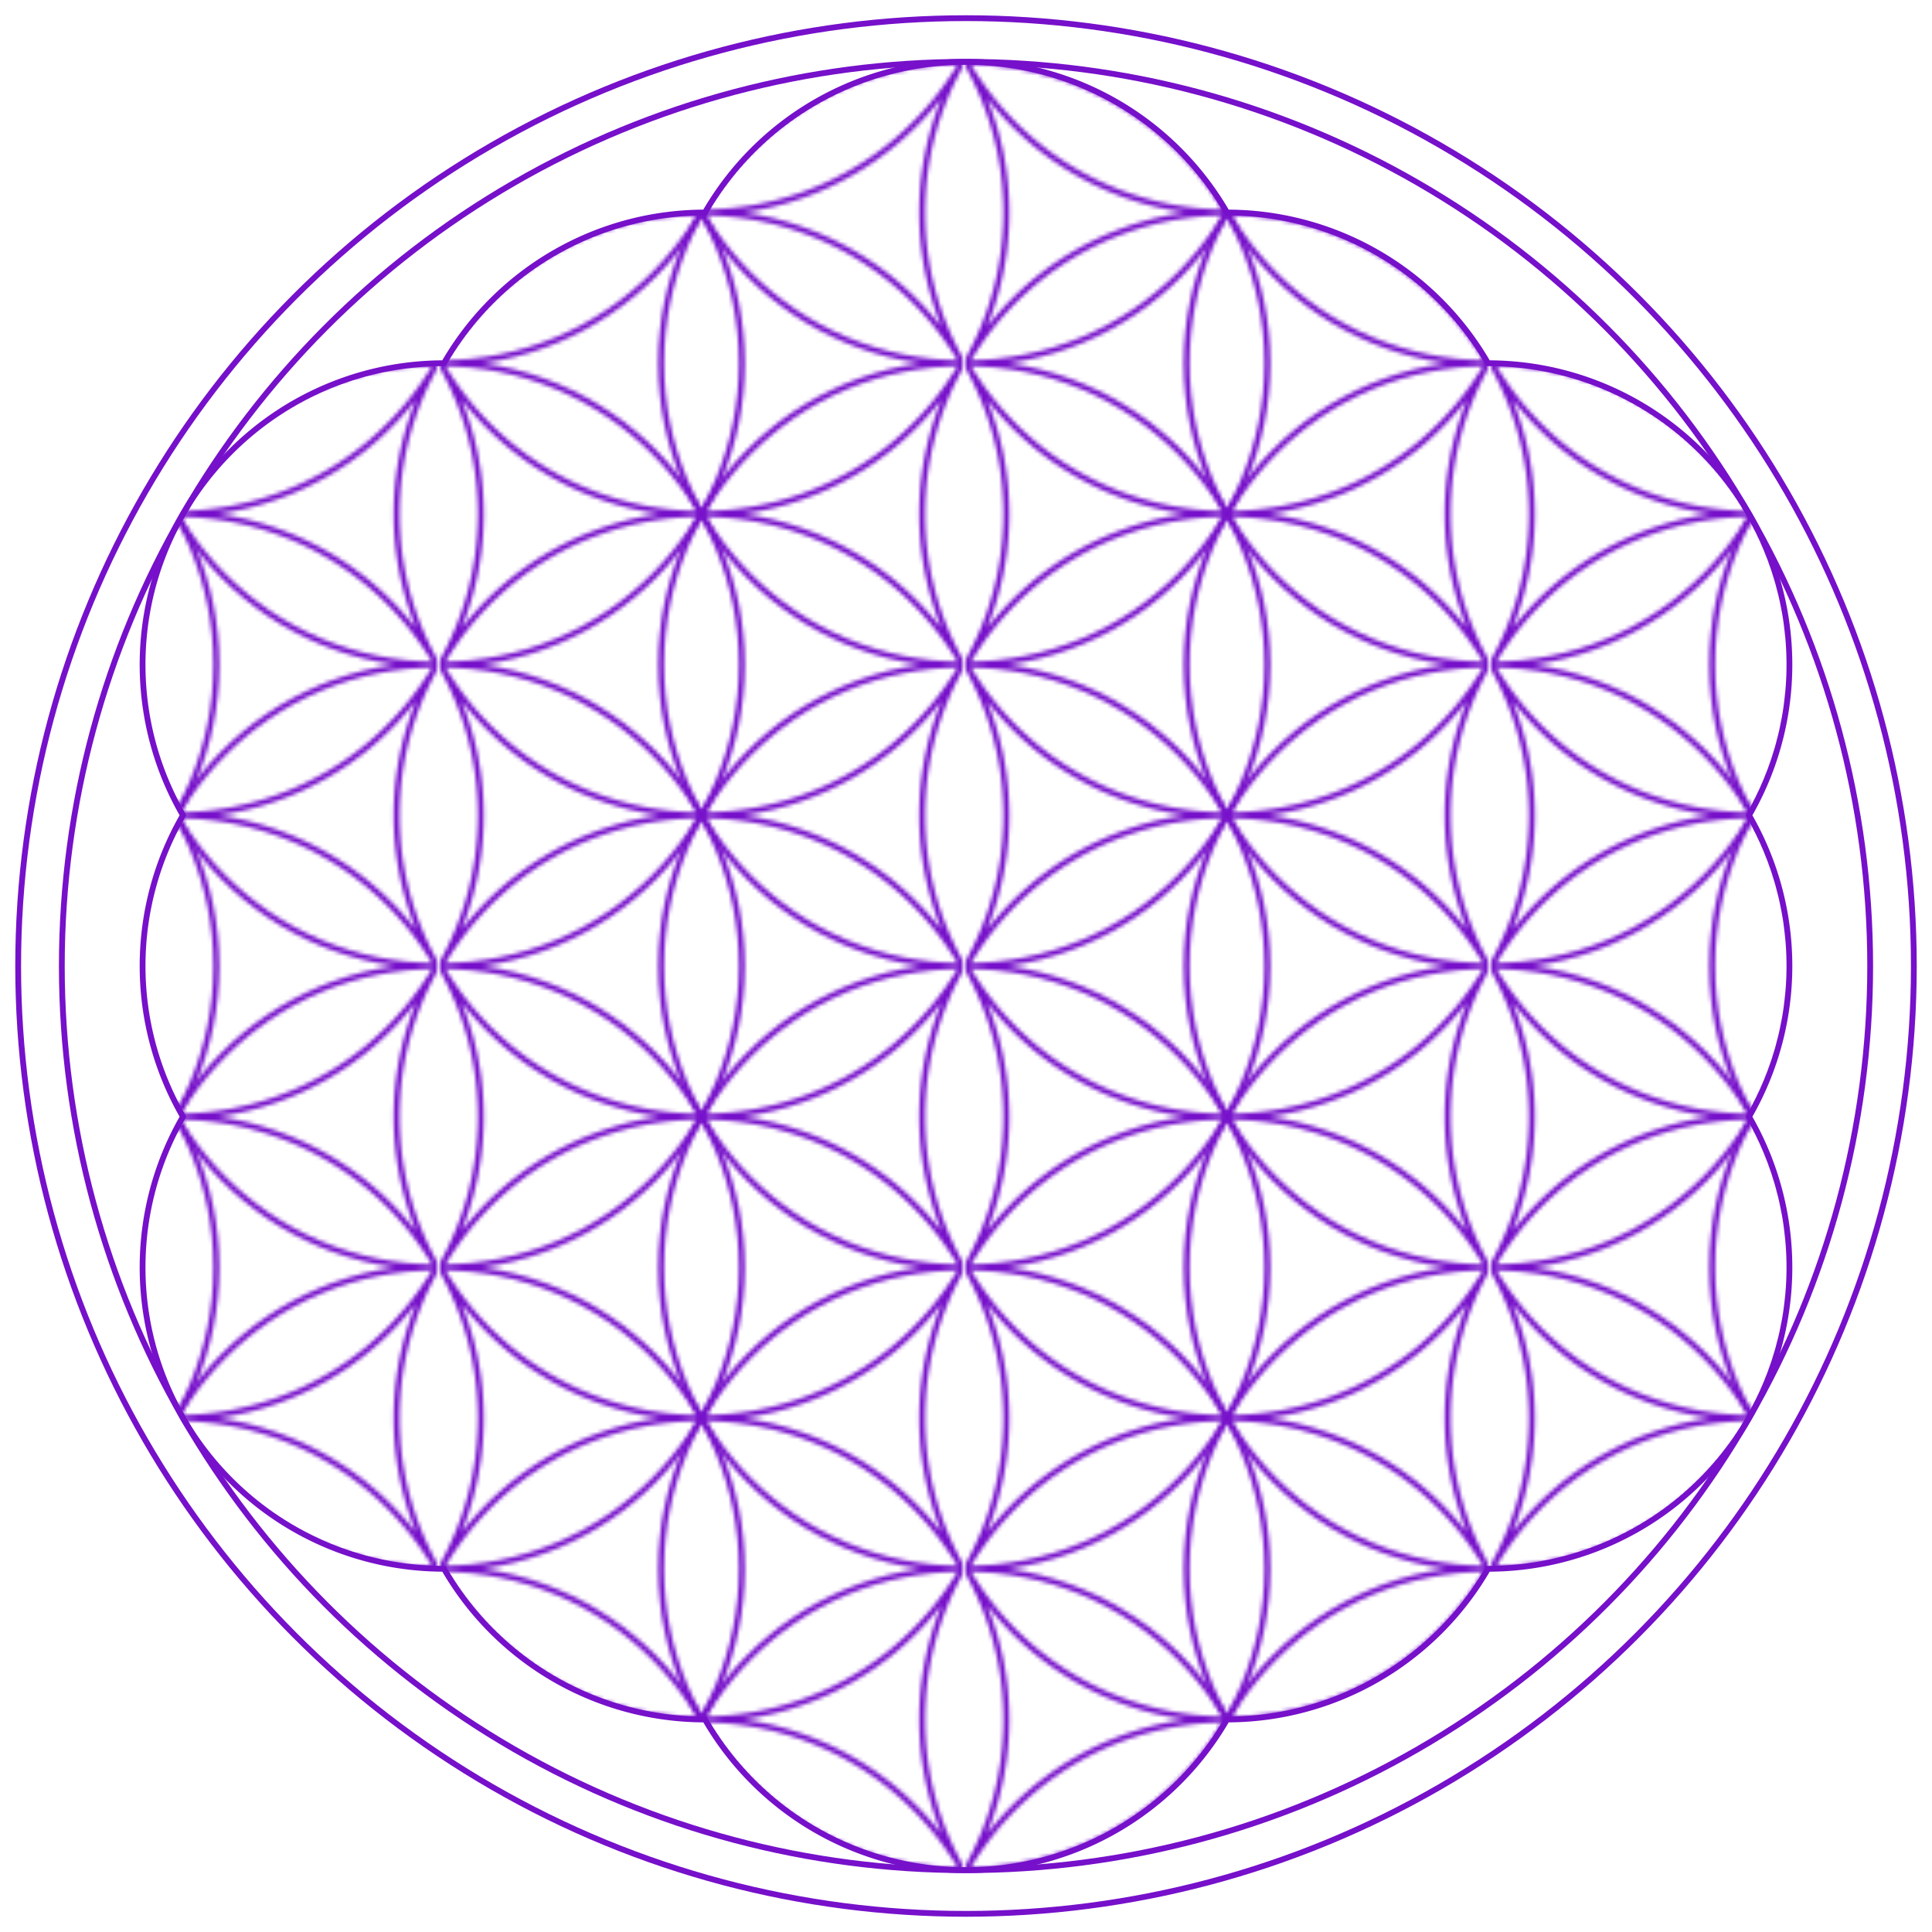 <svg xmlns="http://www.w3.org/2000/svg" version="1.1" width="128" height="128"
  viewBox="-250 -250 500 500" fill="none" stroke="#7610CA" stroke-width="1.5">
  <pattern id="p" width="135.1" height="78" patternUnits="userSpaceOnUse">
    <circle r="78" />
    <circle r="78" cx="135.1" />
    <circle r="78" cy="78" />
    <circle r="78" cx="135.1" cy="78" />
    <path d="m0,0a78,78,0,0,1,0,78 78,78,0,0,1,135.1,0 78,78,0,0,1,0-78 78,78,0,0,1-135.1,0" />
  </pattern>
  <circle r="245.3" />
  <circle r="234" />
  <path fill="url(#p)"
    d="m0-234a78,78,0,0,1,67.55,39 78,78,0,0,1,67.55,39 78,78,0,0,1,67.55,117 78,78,0,0,1,0,78 78,78,0,0,1,-67.55,117 78,78,0,0,1,-67.55,39 78,78,0,0,1,-135.1,0 78,78,0,0,1,-67.55-39 78,78,0,0,1,-67.55-117 78,78,0,0,1,0-78 78,78,0,0,1,67.55-117 78,78,0,0,1,67.55-39 78,78,0,0,1,67.55-39z" />
</svg>